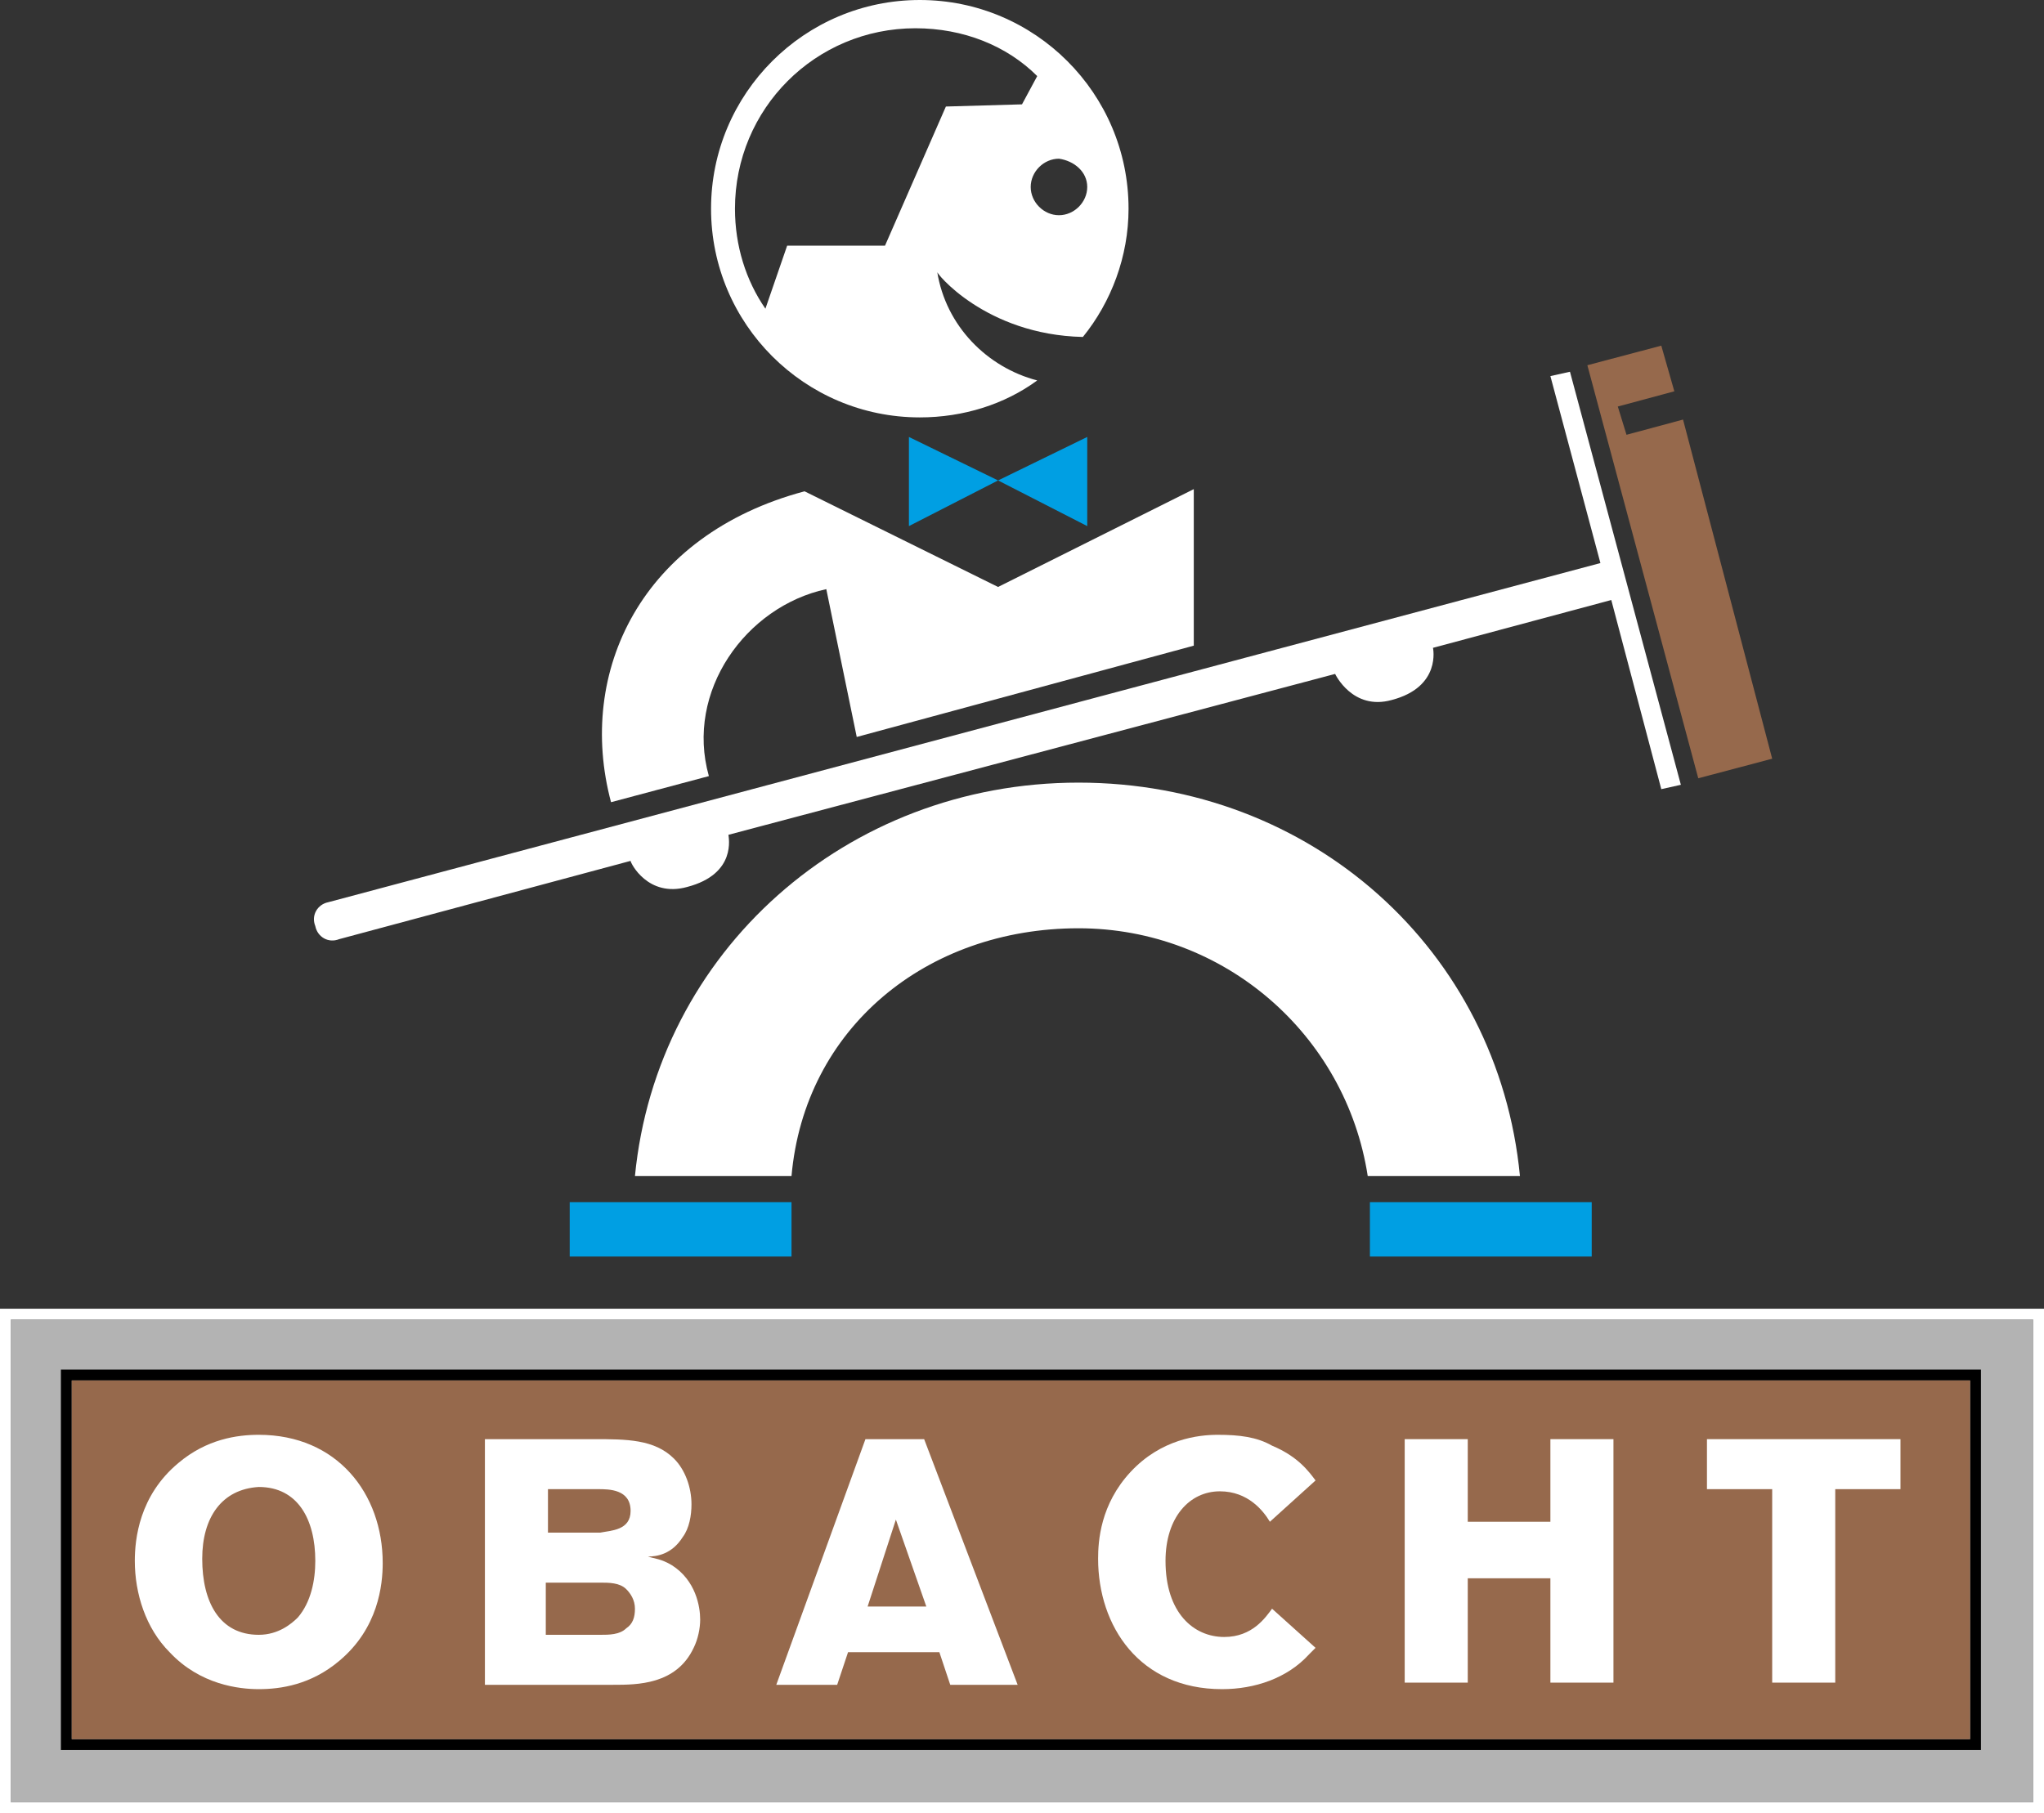<?xml version="1.0" encoding="utf-8"?>
<!-- Generator: Adobe Illustrator 24.3.0, SVG Export Plug-In . SVG Version: 6.00 Build 0)  -->
<svg version="1.1" id="Ebene_1" xmlns="http://www.w3.org/2000/svg" xmlns:xlink="http://www.w3.org/1999/xlink" x="0px" y="0px"
	 viewBox="0 0 94 83.4" style="enable-background:new 0 0 94 83.4;" xml:space="preserve">
<rect x="0" y="0" width="94" height="83.4" fill="#333333" stroke="none"/>
<style type="text/css">
	.st0{fill:#009FE3;}
	.st1{fill:#B3B3B3;}
	.st2{fill:#FFFFFF;}
	.st3{fill:#96694C;}
	.st4{fill-rule:evenodd;clip-rule:evenodd;fill:#FFFFFF;}
</style>
<rect x="26.2" y="55.3" class="st0" width="10.2" height="2.5"/>
<rect x="63" y="55.3" class="st0" width="10.2" height="2.5"/>
<rect x="0.5" y="60.7" class="st1" width="93" height="22.2"/>
<path class="st2" d="M0,60.2v23.2h94V60.2H0z M93.5,82.9h-93V60.7h93V82.9z"/>
<path d="M91.1,80.5H2.8V63h88.3V80.5z M3.3,80h87.3V63.5H3.3V80z"/>
<rect x="3.3" y="63.5" class="st3" width="87.3" height="16.5"/>
<path class="st4" d="M11.9,66c-1,0-2.4,0.2-3.7,1.3c-1.8,1.5-2,3.5-2,4.5c0,1.5,0.5,3.1,1.6,4.2c1.4,1.5,3.2,1.7,4.1,1.7
	c1,0,2.4-0.2,3.7-1.3c1.8-1.5,2-3.5,2-4.5C17.6,68.7,15.5,66,11.9,66L11.9,66z M11.9,68.4c1.8,0,2.6,1.5,2.6,3.4
	c0,0.9-0.2,1.9-0.8,2.6c-0.3,0.3-0.9,0.8-1.8,0.8c-1.8,0-2.6-1.5-2.6-3.5C9.3,69.8,10.2,68.5,11.9,68.4L11.9,68.4z"/>
<path class="st4" d="M22.3,66.2v11.3h5.9c1.1,0,2.9,0,3.7-1.7c0.2-0.4,0.3-0.9,0.3-1.3c0-0.6-0.2-1.8-1.3-2.5
	c-0.5-0.3-0.8-0.3-1.1-0.4c0.4,0,1.1-0.1,1.6-0.9c0.3-0.4,0.4-1,0.4-1.5c0-0.8-0.3-1.6-0.8-2.1c-0.9-0.9-2.2-0.9-3.7-0.9H22.3
	L22.3,66.2z M27.5,68.5c0.5,0,1.5,0,1.5,1c0,0.9-0.9,0.9-1.4,1h-2.4v-2H27.5L27.5,68.5z M27.6,72.8c0.4,0,0.9,0,1.2,0.3
	c0.2,0.2,0.4,0.5,0.4,0.9c0,0.4-0.1,0.7-0.4,0.9c-0.3,0.3-0.8,0.3-1.2,0.3h-2.5v-2.4H27.6L27.6,72.8z"/>
<path class="st4" d="M39.8,66.2l-4.1,11.3h2.8l0.5-1.5h4.2l0.5,1.5h3.1l-4.3-11.3H39.8L39.8,66.2z M41.2,69.9l1.4,4h-2.7L41.2,69.9
	L41.2,69.9z"/>
<path class="st2" d="M60.5,68.1c-0.3-0.4-0.8-1.1-2-1.6C57.8,66.1,57,66,56,66c-0.9,0-2.6,0.2-4,1.7c-1.4,1.5-1.5,3.2-1.5,4
	c0,3.1,1.9,6,5.7,6c1.5,0,3-0.5,4-1.6c0.1-0.1,0.2-0.2,0.3-0.3l-2-1.8c-0.3,0.4-0.9,1.3-2.2,1.3c-1.4,0-2.7-1.1-2.7-3.5
	c0-2,1.1-3.2,2.5-3.2c1.3,0,2,0.9,2.3,1.4L60.5,68.1L60.5,68.1z"/>
<polygon class="st2" points="74.2,77.4 74.2,66.2 71.3,66.2 71.3,70 67.5,70 67.5,66.2 64.6,66.2 64.6,77.4 67.5,77.4 67.5,72.6 
	71.3,72.6 71.3,77.4 74.2,77.4 "/>
<polygon class="st2" points="87.4,68.5 87.4,66.2 78.5,66.2 78.5,68.5 81.5,68.5 81.5,77.4 84.4,77.4 84.4,68.5 87.4,68.5 "/>
<polygon class="st3" points="77.4,19.3 74.8,20 74.4,18.7 77,18 76.4,15.9 73,16.8 78.1,35.8 81.5,34.9 "/>
<path class="st2" d="M54.9,29.7l0-7.2L45.9,27L37,22.6c-7.5,2-10.5,8.3-8.9,14.3l4.5-1.2c-1.1-3.9,1.7-7.8,5.4-8.6l1.4,6.8
	L54.9,29.7z"/>
<g>
	<polygon class="st0" points="45.9,22.1 41.8,24.2 41.8,20.1 45.9,22.1 	"/>
	<polygon class="st0" points="45.9,22.1 50,24.2 50,20.1 45.9,22.1 	"/>
</g>
<path class="st2" d="M76.4,36.3l0.9-0.2l-5.1-19l-0.9,0.2l2.3,8.6L15.1,41.5c-0.5,0.1-0.8,0.6-0.6,1.1c0.1,0.5,0.6,0.8,1.1,0.6
	L29,39.6c0,0.1,0.8,1.7,2.6,1.2c2.3-0.6,1.9-2.3,1.9-2.4L61.4,31c0,0,0.8,1.7,2.6,1.2c2.3-0.6,1.9-2.4,1.9-2.4l8.2-2.2L76.4,36.3z"
	/>
<path class="st2" d="M36.4,54.1c0.6-6.8,6.2-11.4,13.2-11.4c6.7,0,12.3,4.9,13.3,11.4h7c-1-10.4-9.6-18.1-20.3-18.1
	c-10.7,0-19.4,7.8-20.4,18.1H36.4z"/>
<path class="st2" d="M49.8,15.5c1.3-1.6,2.1-3.7,2.1-5.9c0-5.3-4.3-9.6-9.6-9.6s-9.6,4.3-9.6,9.6s4.3,9.6,9.6,9.6
	c2,0,3.9-0.6,5.4-1.7c-2.3-0.6-4.2-2.5-4.6-5C43,12.5,45.3,15.4,49.8,15.5z M50,8.6c0,0.7-0.6,1.3-1.3,1.3c-0.7,0-1.3-0.6-1.3-1.3
	c0-0.7,0.6-1.3,1.3-1.3C49.4,7.4,50,7.9,50,8.6z M40.7,11.3l-4.5,0l-1,2.9c-0.9-1.3-1.4-2.9-1.4-4.6c0-4.6,3.7-8.3,8.3-8.3
	c2.2,0,4.2,0.8,5.6,2.2l-0.7,1.3l-3.5,0.1L40.7,11.3z"/>
</svg>
